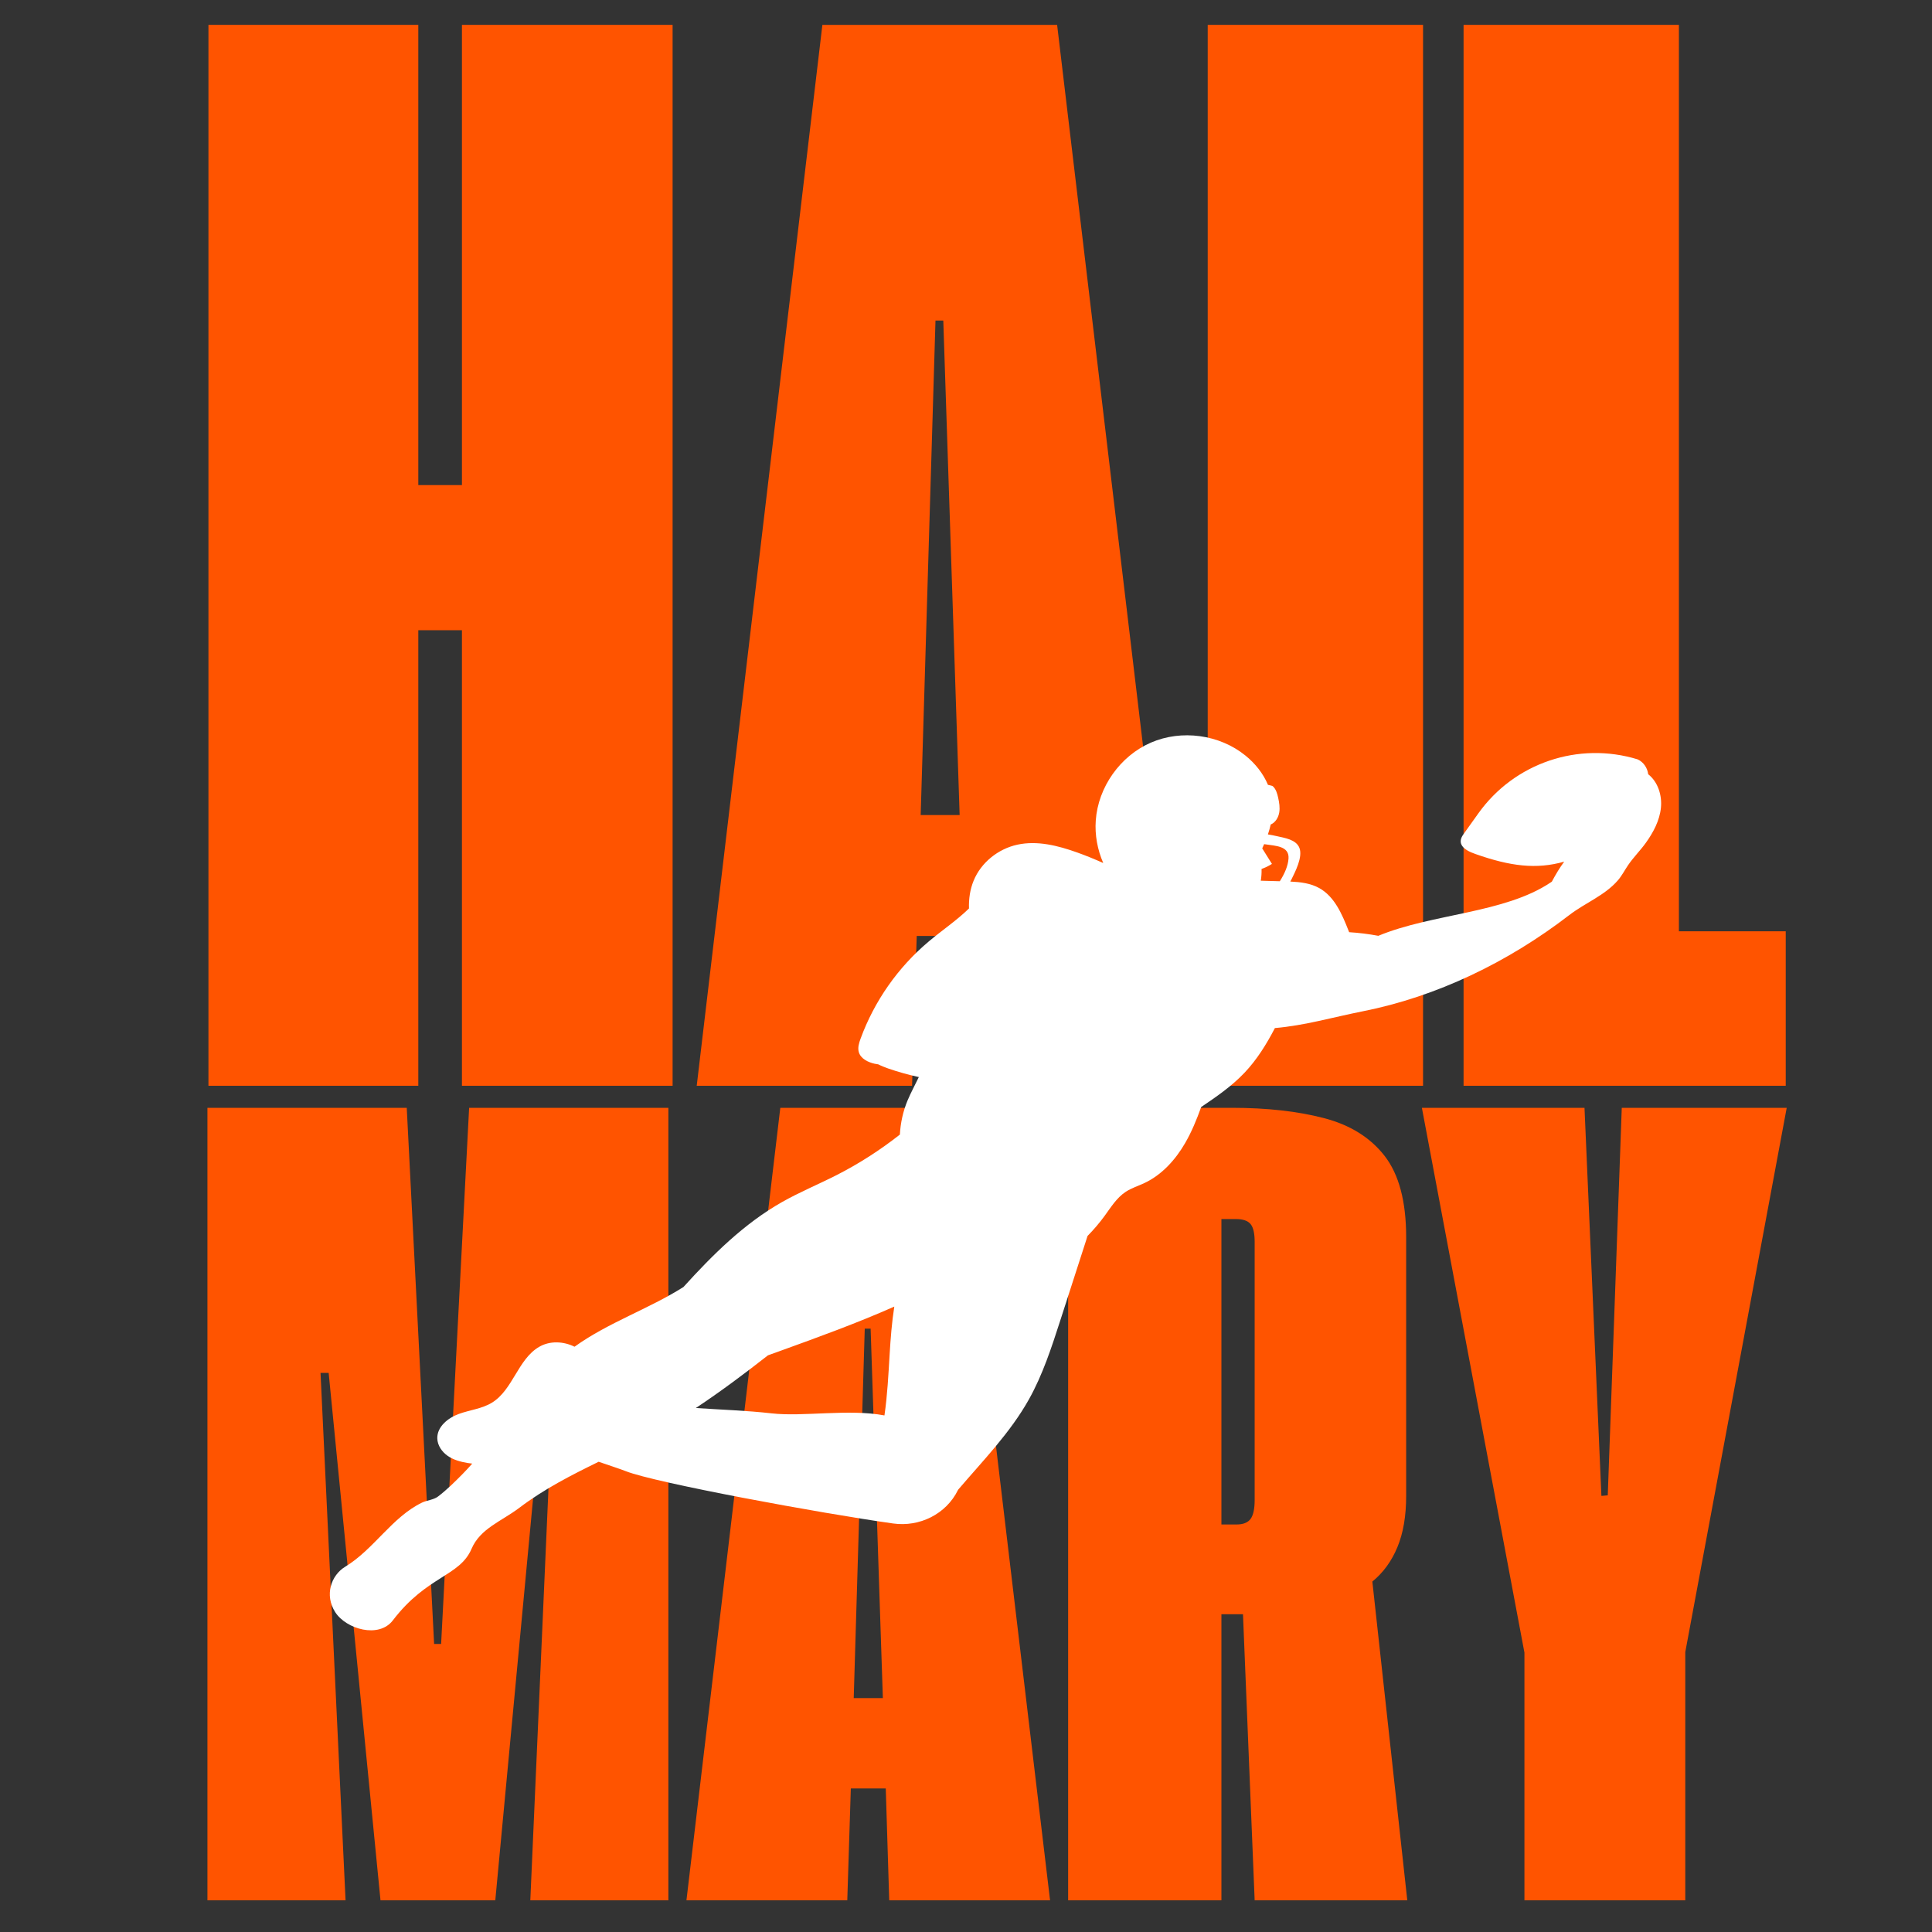 <svg version="1.0" preserveAspectRatio="xMidYMid meet" height="500" viewBox="0 0 375 375" zoomAndPan="magnify" width="500" xmlns:xlink="http://www.w3.org/1999/xlink" xmlns="http://www.w3.org/2000/svg"><rect x="0" y="0" width="375" height="375" fill="#333333" stroke="none"/><defs><g></g><clipPath id="d4bc4ee7a0"><path clip-rule="nonzero" d="M 64 142 L 322.449 142 L 322.449 317 L 64 317 Z M 64 142"></path></clipPath></defs><g fill-opacity="1" fill="#ff5400"><g transform="translate(37.324, 368.854)"><g><path d="M 2.938 0 L 2.938 -153.828 L 41.625 -153.828 L 46.938 -49.766 L 48.297 -49.766 L 53.734 -153.828 L 92.406 -153.828 L 92.406 0 L 65.609 0 L 70.125 -102.375 L 68.438 -102.375 L 58.812 0 L 36.531 0 L 26.469 -102.375 L 24.891 -102.375 L 29.75 0 Z M 2.938 0"></path></g></g><g transform="translate(132.676, 368.854)"><g><path d="M 39.922 0 L 39.25 -21.719 L 32.469 -21.719 L 31.781 0 L 0.562 0 L 18.781 -153.828 L 52.828 -153.828 L 71.141 0 Z M 33.031 -39.25 L 38.688 -39.25 L 36.312 -110.969 L 35.172 -110.969 Z M 33.031 -39.25"></path></g></g><g transform="translate(204.388, 368.854)"><g><path d="M 68.766 0 L 39.141 0 L 36.875 -55.531 L 32.688 -55.531 L 32.688 0 L 2.938 0 L 2.938 -153.828 L 34.719 -153.828 C 41.508 -153.828 47.445 -153.164 52.531 -151.844 C 57.625 -150.531 61.566 -148.082 64.359 -144.5 C 67.148 -140.914 68.547 -135.656 68.547 -128.719 L 68.547 -78.5 C 68.547 -74.582 67.977 -71.266 66.844 -68.547 C 65.719 -65.828 64.098 -63.602 61.984 -61.875 Z M 35.625 -72.953 C 36.906 -72.953 37.812 -73.312 38.344 -74.031 C 38.875 -74.75 39.141 -75.973 39.141 -77.703 L 39.141 -127.812 C 39.141 -129.477 38.875 -130.629 38.344 -131.266 C 37.812 -131.91 36.867 -132.234 35.516 -132.234 L 32.688 -132.234 L 32.688 -72.953 Z M 35.625 -72.953"></path></g></g><g transform="translate(275.534, 368.854)"><g><path d="M 20.359 0 L 20.359 -48.078 L 0.453 -153.828 L 32.016 -153.828 L 35.297 -78.5 L 36.531 -78.609 L 39.25 -153.828 L 71.266 -153.828 L 51.578 -48.188 L 51.578 0 Z M 20.359 0"></path></g></g></g><g fill-opacity="1" fill="#ff5400"><g transform="translate(36.521, 210.748)"><g><path d="M 3.938 0 L 3.938 -205.922 L 44.672 -205.922 L 44.672 -116.594 L 53.141 -116.594 L 53.141 -205.922 L 94.031 -205.922 L 94.031 0 L 53.141 0 L 53.141 -88.422 L 44.672 -88.422 L 44.672 0 Z M 3.938 0"></path></g></g><g transform="translate(134.483, 210.748)"><g><path d="M 53.453 0 L 52.547 -29.078 L 43.453 -29.078 L 42.547 0 L 0.75 0 L 25.141 -205.922 L 70.703 -205.922 L 95.234 0 Z M 44.219 -52.547 L 51.781 -52.547 L 48.609 -148.531 L 47.094 -148.531 Z M 44.219 -52.547"></path></g></g><g transform="translate(230.478, 210.748)"><g><path d="M 3.938 0 L 3.938 -205.922 L 45.734 -205.922 L 45.734 0 Z M 3.938 0"></path></g></g><g transform="translate(280.141, 210.748)"><g><path d="M 3.938 0 L 3.938 -205.922 L 45.734 -205.922 L 45.734 -29.984 L 66.469 -29.984 L 66.469 0 Z M 3.938 0"></path></g></g></g><g clip-path="url(#d4bc4ee7a0)"><path fill-rule="nonzero" fill-opacity="1" d="M 319.914 150.277 C 319.766 149.059 319.023 147.926 317.871 147.395 C 306.379 143.867 293.918 148.094 286.938 157.887 L 284.027 161.965 C 282.77 163.727 283.961 164.941 286.41 165.773 C 293.086 168.125 298.191 168.793 303.609 167.246 C 302.715 168.461 301.93 169.773 301.211 171.129 C 301.129 171.184 301.043 171.242 300.961 171.297 C 292.012 177.297 277.93 177.32 267.531 181.641 C 265.66 181.289 263.766 181.055 261.867 180.938 C 261.816 180.812 261.77 180.684 261.719 180.559 C 260.477 177.414 259.031 174.031 256.078 172.383 C 254.379 171.434 252.41 171.199 250.445 171.109 C 250.512 170.984 250.59 170.863 250.652 170.734 C 251.391 169.219 252.906 166.355 252.215 164.578 C 251.574 162.934 249.32 162.641 247.816 162.293 C 247.246 162.16 246.672 162.055 246.102 161.961 C 246.316 161.32 246.5 160.676 246.648 160.023 C 246.672 160.016 246.695 160.008 246.719 160 C 247.594 159.594 248.133 158.664 248.297 157.715 C 248.461 156.766 248.301 155.793 248.094 154.852 C 247.914 154.035 247.676 153.176 247.059 152.613 C 246.973 152.535 246.625 152.441 246.109 152.336 C 245.184 150.117 243.609 148.164 241.73 146.645 C 236.688 142.559 229.34 141.559 223.387 144.141 C 217.434 146.723 213.145 152.777 212.688 159.25 C 212.484 162.07 213.016 164.914 214.137 167.508 C 212.477 166.77 210.793 166.074 209.082 165.465 C 205.355 164.133 201.332 163.109 197.465 163.953 C 193.746 164.762 190.434 167.406 188.988 170.922 C 188.273 172.66 188.023 174.484 188.078 176.336 C 185.703 178.652 182.855 180.566 180.297 182.715 C 174.332 187.715 169.707 194.301 167.035 201.613 C 166.73 202.449 166.449 203.355 166.691 204.207 C 167.059 205.496 168.469 206.18 169.777 206.473 C 170.004 206.523 170.23 206.547 170.457 206.586 C 171.07 206.898 171.719 207.152 172.371 207.383 C 174.324 208.062 176.324 208.617 178.344 209.059 C 177.617 210.586 176.781 212.098 176.141 213.637 C 175.273 215.727 174.789 217.965 174.664 220.223 C 170.832 223.234 166.715 225.883 162.371 228.094 C 158.855 229.879 155.195 231.391 151.762 233.336 C 144.418 237.504 138.336 243.543 132.656 249.809 C 125.836 254.117 118.109 256.668 111.516 261.398 C 109.363 260.328 106.711 260.207 104.629 261.434 C 100.508 263.852 99.555 269.77 95.48 272.262 C 93.551 273.441 91.203 273.668 89.078 274.438 C 86.953 275.207 84.824 276.93 84.879 279.188 C 84.91 280.559 85.781 281.812 86.91 282.594 C 88.039 283.371 89.398 283.738 90.754 283.965 C 91.055 284.016 91.359 284.051 91.66 284.086 C 91.059 284.766 90.445 285.434 89.816 286.074 C 88.285 287.625 86.742 289.16 85.02 290.473 C 84.18 291.117 82.855 291.203 81.918 291.652 C 76.102 294.457 72.559 300.734 67.012 304.094 C 64.254 305.762 62.949 309.625 65.07 312.926 C 67.191 316.223 73.543 318.066 76.254 314.512 C 82.879 305.828 89.219 306.023 91.527 300.625 C 93.219 296.664 97.344 295.289 100.832 292.641 C 105.629 289.004 110.895 286.324 116.199 283.727 C 118.527 284.527 120.57 285.195 121.449 285.547 C 127.137 287.816 159.371 293.738 173.352 295.707 C 178.488 296.43 183.641 293.891 185.93 289.234 L 185.973 289.152 C 190.812 283.484 196.078 278.113 199.711 271.621 C 202.398 266.816 204.109 261.535 205.801 256.293 C 207.566 250.828 209.332 245.359 211.094 239.895 C 212.293 238.672 213.41 237.367 214.418 235.984 C 215.637 234.312 216.754 232.484 218.48 231.344 C 219.605 230.602 220.918 230.199 222.141 229.625 C 225.516 228.035 228.137 225.133 230.012 221.906 C 231.305 219.684 232.277 217.297 233.148 214.875 C 236.121 212.867 239.098 210.816 241.562 208.215 C 243.98 205.668 245.828 202.672 247.457 199.547 C 253.199 199.062 258.809 197.426 264.492 196.297 C 278.891 193.445 292.707 186.762 304.566 177.637 C 307.691 175.23 311.484 173.828 314.039 170.863 C 314.797 169.984 315.332 168.926 315.996 167.949 C 317.031 166.418 318.363 165.109 319.441 163.613 C 320.91 161.57 322.141 159.262 322.387 156.758 C 322.621 154.355 321.801 151.762 319.914 150.277 Z M 172.68 262.852 C 172.441 266.805 172.242 270.816 171.672 274.734 C 164.785 273.426 155.883 275.031 149.773 274.332 C 144.887 273.777 139.965 273.629 135.062 273.293 C 139.848 270.121 144.484 266.652 149.059 263.07 C 149.828 262.797 150.594 262.52 151.359 262.242 C 158.816 259.547 166.328 256.824 173.582 253.609 C 173.105 256.664 172.863 259.781 172.68 262.852 Z M 248.414 171.043 L 248.414 171.047 C 247.184 171.012 245.953 170.98 244.719 170.945 C 244.84 170.188 244.891 169.422 244.867 168.664 C 245.574 168.414 246.25 168.086 246.883 167.684 C 246.254 166.68 245.625 165.672 244.996 164.668 C 245.125 164.398 245.25 164.125 245.367 163.852 C 245.488 163.867 245.609 163.879 245.727 163.898 C 247.555 164.191 250.254 164.195 250.102 166.621 C 250.012 168.066 249.332 169.602 248.414 171.043 Z M 248.414 171.043" fill="#ffffff"></path></g></svg>